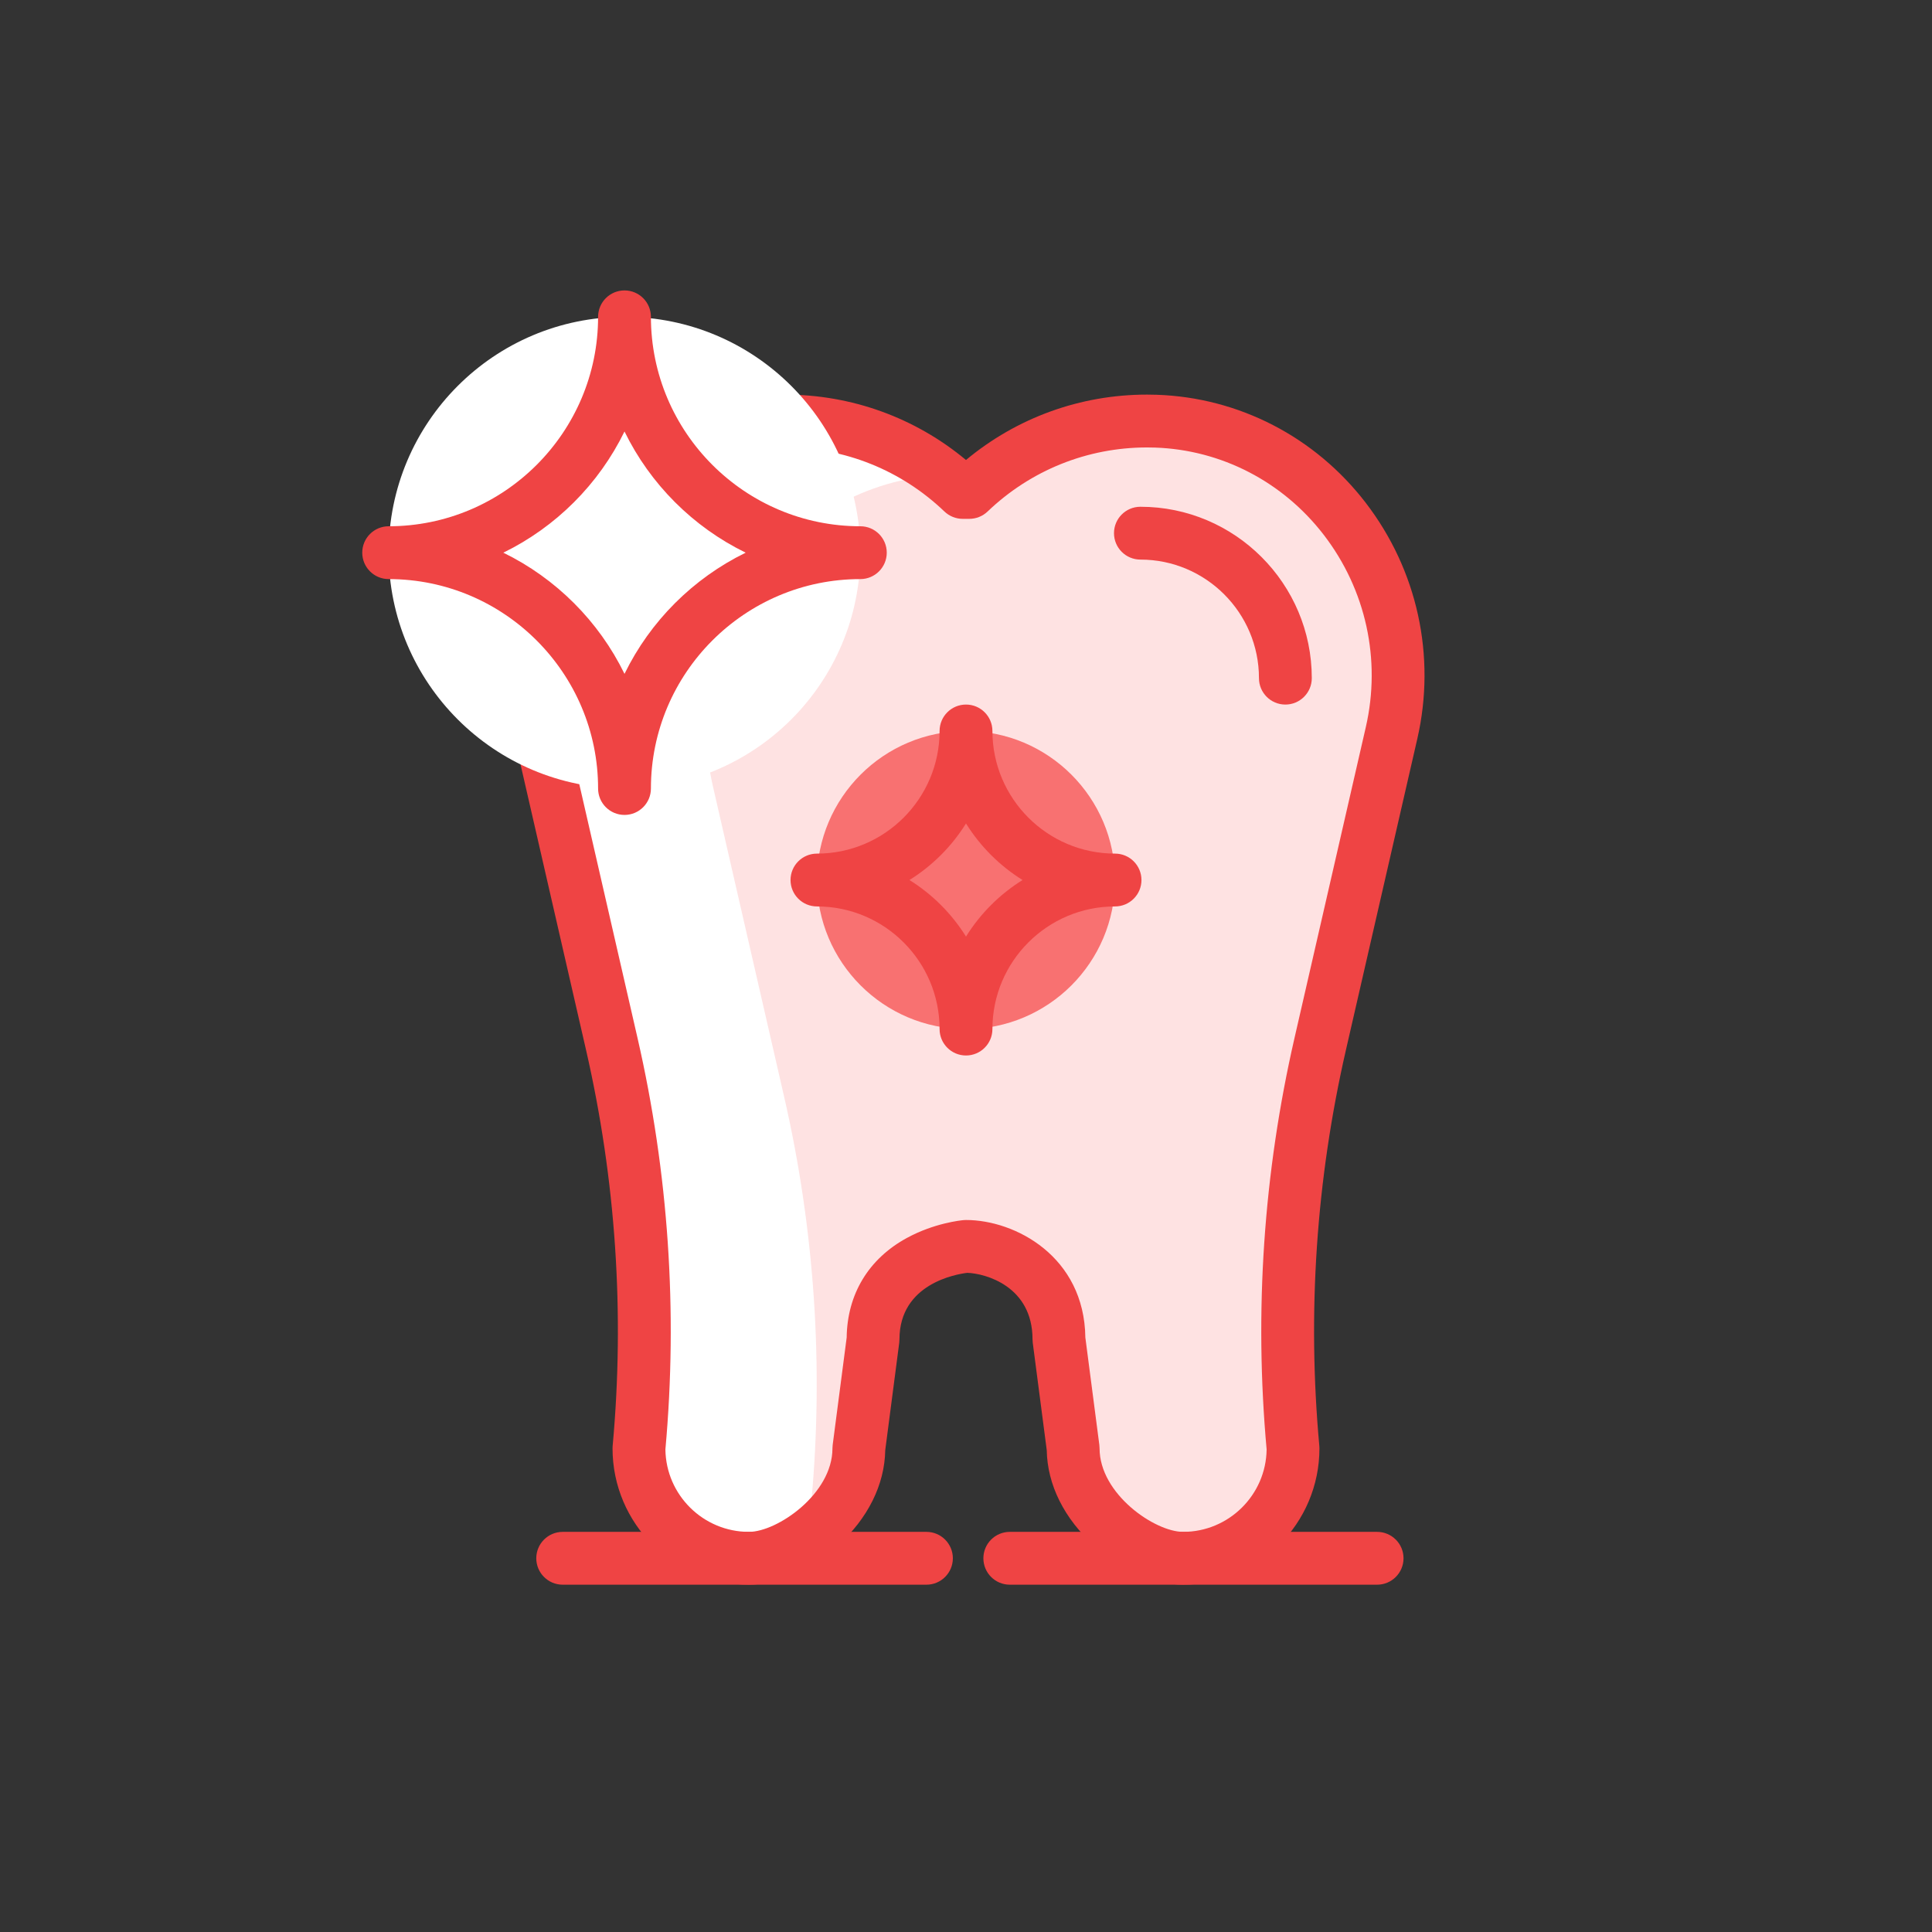 <?xml version="1.0" encoding="utf-8"?>
<!-- Generator: Adobe Illustrator 24.0.0, SVG Export Plug-In . SVG Version: 6.00 Build 0)  -->
<svg version="1.1" id="Layer_1" xmlns="http://www.w3.org/2000/svg" xmlns:xlink="http://www.w3.org/1999/xlink" x="0px" y="0px"
	 viewBox="0 0 512 512" enable-background="new 0 0 512 512" xml:space="preserve">
<rect x="0" y="0" width="512" height="512" fill="#333333" stroke="none"/>
<g>
	<g>
		<g>
			<path fill="#fee2e2" d="M256.877,130.499c12.237-11.713,28.819-18.922,47.096-18.922c0.784,0,1.565,0.013,2.343,0.04
				c42.013,1.419,71.863,41.651,62.464,82.623l-18.904,82.408c-8.056,35.119-10.489,71.294-7.208,107.176v0
				c0,16.092-13.045,29.137-29.137,29.137c-11.403,0-29.137-13.045-29.137-29.137l-3.762-28.882
				c0-17.829-15.188-24.629-24.629-24.629c0,0-24.636,2.188-24.636,24.629l-3.762,28.882c0,16.092-17.734,29.137-29.137,29.137
				c-16.092,0-29.137-13.045-29.137-29.137v0c3.281-35.882,0.848-72.057-7.208-107.176L143.22,194.24
				c-9.399-40.973,20.452-81.204,62.464-82.623c0.778-0.026,1.559-0.04,2.343-0.04c18.277,0,34.859,7.209,47.096,18.922H256.877z"/>
		</g>
		<g>
			<g>
				<path fill="#FFFFFF" d="M215.023,397.883v-0.001c3.281-35.881,0.848-72.056-7.208-107.175l-18.904-82.408
					c-9.267-40.398,19.632-80.048,60.714-82.513c-11.509-8.897-25.926-14.209-41.598-14.209c-0.784,0-1.565,0.013-2.342,0.04
					c-42.013,1.418-71.863,41.65-62.464,82.623l18.904,82.407c8.056,35.119,10.489,71.294,7.208,107.177l0,0
					c0,16.092,13.045,29.137,29.137,29.137c5.296,0,11.956-2.818,17.572-7.443C215.381,403.083,215.023,400.526,215.023,397.883z"/>
			</g>
		</g>
		<g>
			<path fill="#ef4444" d="M340.638,186.716c-3.866,0-7-3.134-7-7c0-17.325-14.095-31.419-31.419-31.419c-3.866,0-7-3.134-7-7
				s3.134-7,7-7c25.044,0,45.419,20.375,45.419,45.419C347.638,183.582,344.504,186.716,340.638,186.716z"/>
		</g>
		<g>
			<path fill="#ef4444" d="M313.532,419.96c-7.544,0-16.339-3.862-23.527-10.331c-7.991-7.191-12.454-16.166-12.606-25.321
				l-3.708-28.463c-0.039-0.3-0.059-0.602-0.059-0.904c0-14.064-12.47-17.477-17.305-17.625c-2.852,0.342-17.96,2.854-17.96,17.625
				c0,0.302-0.02,0.604-0.059,0.904l-3.708,28.463c-0.152,9.155-4.615,18.129-12.606,25.321
				c-7.188,6.469-15.983,10.331-23.527,10.331c-19.926,0-36.137-16.21-36.137-36.136c0-0.213,0.01-0.425,0.029-0.638
				c3.219-35.201,0.843-70.519-7.06-104.974l-18.904-82.408c-5.03-21.927-0.038-44.742,13.697-62.595
				c13.413-17.434,33.588-27.854,55.354-28.59c0.859-0.028,1.717-0.043,2.579-0.043c17.658,0,34.499,6.117,47.974,17.327
				c13.475-11.21,30.316-17.327,47.974-17.327c0.862,0,1.72,0.015,2.575,0.043c21.769,0.735,41.945,11.156,55.357,28.59
				c13.735,17.853,18.727,40.667,13.697,62.595l-18.904,82.408c-7.903,34.455-10.279,69.773-7.06,104.974
				c0.02,0.212,0.029,0.425,0.029,0.638C349.668,403.75,333.458,419.96,313.532,419.96z M287.63,354.465l3.707,28.455
				c0.039,0.3,0.059,0.602,0.059,0.904c0,12.114,14.656,22.136,22.137,22.136c12.107,0,21.975-9.771,22.135-21.84
				c-3.308-36.564-0.822-73.249,7.387-109.037l18.904-82.408c4.092-17.838,0.029-36.401-11.147-50.928
				c-10.854-14.108-27.158-22.541-44.73-23.134c-0.697-0.023-1.4-0.035-2.106-0.035c-15.811,0-30.817,6.03-42.256,16.979
				c-1.303,1.247-3.037,1.943-4.84,1.943h-1.755c-1.804,0-3.538-0.696-4.84-1.943c-11.438-10.949-26.445-16.979-42.256-16.979
				c-0.706,0-1.409,0.012-2.109,0.035c-17.569,0.594-33.873,9.026-44.727,23.134c-11.176,14.527-15.239,33.09-11.147,50.928
				l18.904,82.408c8.209,35.789,10.695,72.473,7.387,109.037c0.16,12.07,10.028,21.84,22.135,21.84
				c7.48,0,22.137-10.022,22.137-22.136c0-0.302,0.02-0.604,0.059-0.904l3.707-28.456c0.152-11.509,5.81-20.872,15.969-26.401
				c7.229-3.934,14.267-4.654,15.045-4.723c0.206-0.018,0.413-0.027,0.619-0.027C269.041,323.312,287.362,332.983,287.63,354.465z"
				/>
		</g>
	</g>
	<g>
		<g>
			<path fill="#ef4444" d="M245.516,419.961h-96.397c-3.866,0-7-3.134-7-7s3.134-7,7-7h96.397c3.866,0,7,3.134,7,7
				S249.382,419.961,245.516,419.961z"/>
		</g>
		<g>
			<path fill="#ef4444" d="M364.949,419.961h-97.342c-3.866,0-7-3.134-7-7s3.134-7,7-7h97.342c3.866,0,7,3.134,7,7
				S368.815,419.961,364.949,419.961z"/>
		</g>
	</g>
	<g>
		<g>
			<circle fill="#FFFFFF" cx="165.5" cy="146.465" r="62.5"/>
		</g>
		<g>
			<path fill="#ef4444" d="M165.5,215.965c-3.866,0-7-3.134-7-7c0-30.603-24.897-55.5-55.5-55.5c-3.866,0-7-3.134-7-7s3.134-7,7-7
				c30.603,0,55.5-24.897,55.5-55.5c0-3.866,3.134-7,7-7s7,3.134,7,7c0,30.603,24.897,55.5,55.5,55.5c3.866,0,7,3.134,7,7
				s-3.134,7-7,7c-30.603,0-55.5,24.897-55.5,55.5C172.5,212.831,169.366,215.965,165.5,215.965z M133.385,146.465
				c13.956,6.812,25.304,18.16,32.115,32.115c6.812-13.956,18.16-25.304,32.115-32.115c-13.956-6.812-25.304-18.16-32.115-32.115
				C158.688,128.305,147.34,139.653,133.385,146.465z"/>
		</g>
	</g>
	<g>
		<g>
			<circle fill="#f87171" cx="256" cy="233.215" r="39.5"/>
		</g>
		<g>
			<path fill="#ef4444" d="M256,279.715c-3.866,0-7-3.134-7-7c0-17.92-14.58-32.5-32.5-32.5c-3.866,0-7-3.134-7-7s3.134-7,7-7
				c17.92,0,32.5-14.58,32.5-32.5c0-3.866,3.134-7,7-7s7,3.134,7,7c0,17.92,14.58,32.5,32.5,32.5c3.866,0,7,3.134,7,7s-3.134,7-7,7
				c-17.92,0-32.5,14.58-32.5,32.5C263,276.581,259.866,279.715,256,279.715z M241.014,233.215
				c6.067,3.779,11.207,8.919,14.986,14.986c3.779-6.067,8.919-11.207,14.986-14.986c-6.067-3.779-11.207-8.919-14.986-14.986
				C252.221,224.295,247.081,229.435,241.014,233.215z"/>
		</g>
	</g>
</g>
</svg>
